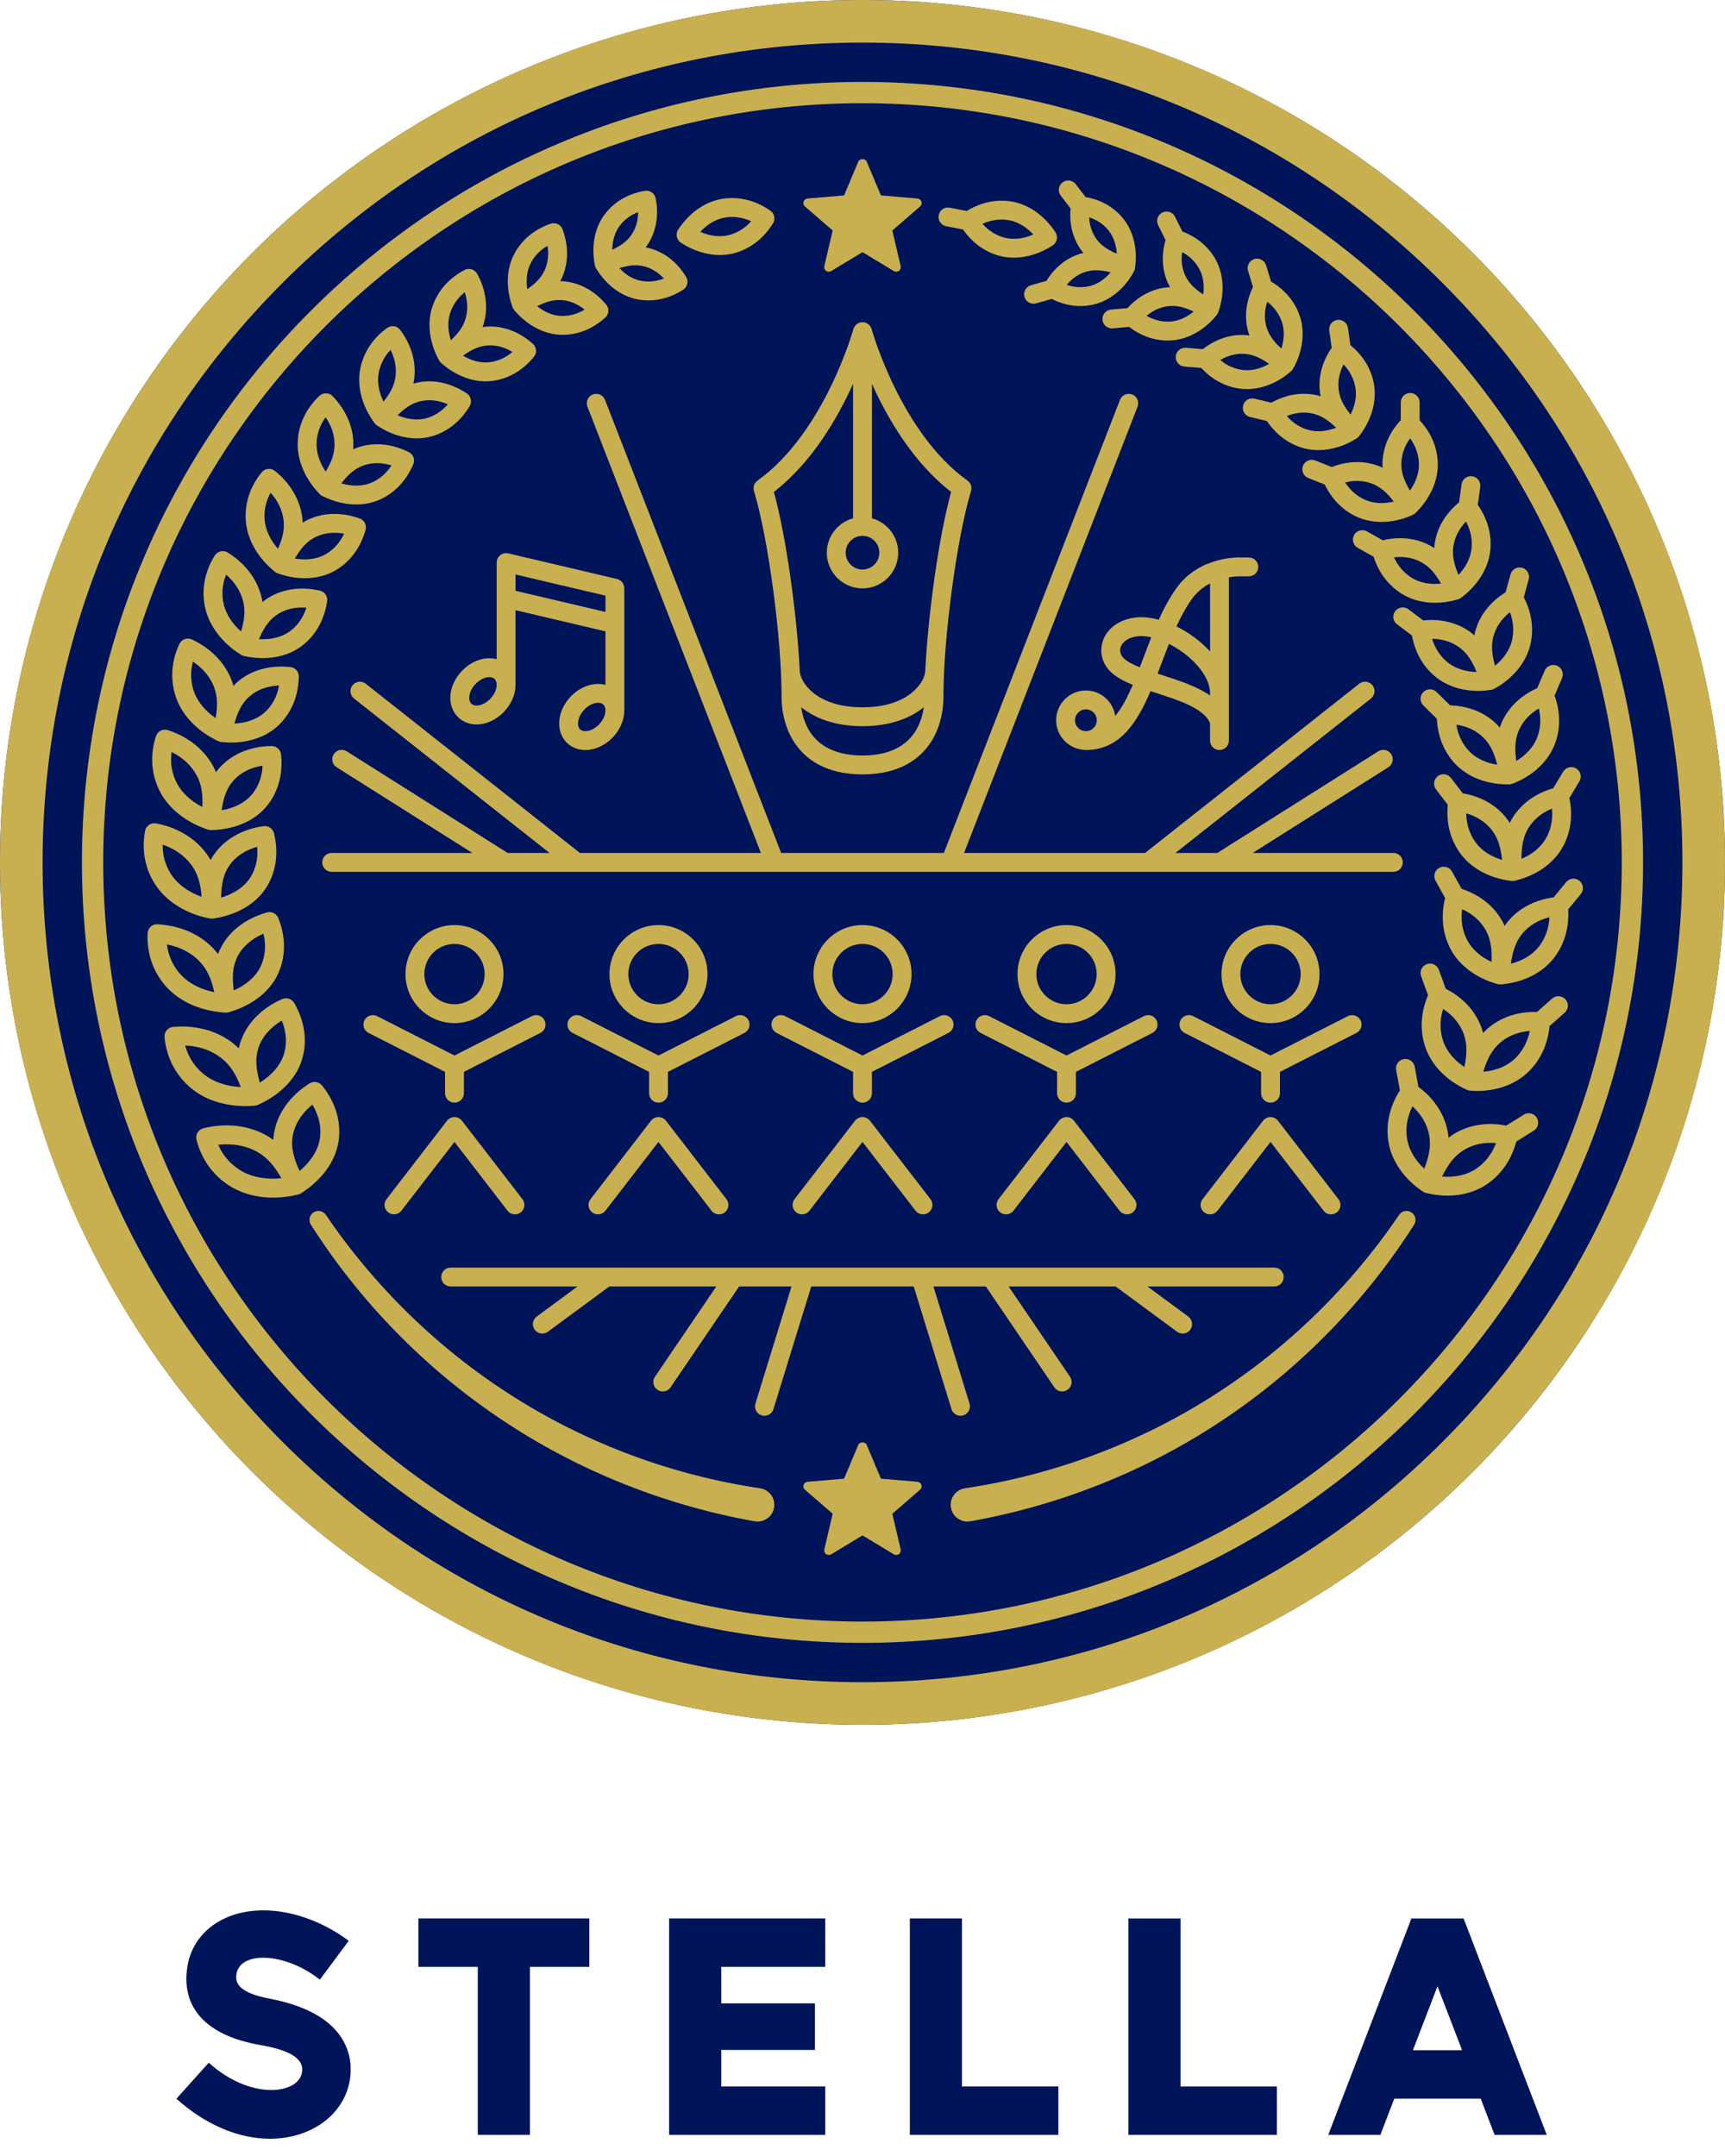 <svg enable-background="new 0 0 200 250" height="250" viewBox="0 0 200 250" width="200" xmlns="http://www.w3.org/2000/svg"><circle cx="100" cy="100" fill="#00145a" r="100"/><g fill="#c8af50"><path d="m100 4.939c25.392 0 49.263 9.888 67.219 27.843 17.954 17.955 27.843 41.827 27.843 67.218s-9.888 49.264-27.843 67.218c-17.955 17.955-41.827 27.843-67.219 27.843s-49.263-9.888-67.218-27.843c-17.955-17.954-27.843-41.826-27.843-67.218s9.888-49.263 27.843-67.218c17.954-17.955 41.826-27.843 67.218-27.843m0-4.939c-55.228 0-100 44.772-100 100 0 55.229 44.771 100 100 100s100-44.771 100-100c0-55.228-44.772-100-100-100z"/><path d="m100 11.97c48.54 0 88.03 39.49 88.03 88.03s-39.49 88.03-88.03 88.03-88.03-39.49-88.03-88.03c-.001-48.54 39.49-88.03 88.03-88.03m0-2.469c-49.902 0-90.5 40.597-90.5 90.499s40.598 90.5 90.5 90.5 90.5-40.598 90.5-90.5-40.599-90.499-90.5-90.499z"/><path d="m106.827 172.184c-.065-.203-.246-.346-.458-.364l-4.232-.359-1.649-3.914c-.165-.393-.81-.393-.976 0l-1.649 3.914-4.232.359c-.212.018-.393.161-.458.364-.066.202-.004.424.157.564l3.212 2.778-.966 4.135c-.048.207.032.424.205.548.172.125.402.134.584.025l3.635-2.197 3.635 2.197c.084.051.179.076.274.076.11 0 .218-.034.311-.101.172-.125.253-.341.205-.548l-.967-4.135 3.212-2.778c.161-.139.223-.362.157-.564z"/><path d="m106.827 23.384c-.065-.203-.246-.346-.458-.364l-4.232-.36-1.649-3.914c-.165-.393-.81-.393-.976 0l-1.649 3.914-4.232.36c-.212.018-.393.161-.458.364-.066.202-.004.424.157.564l3.212 2.777-.966 4.135c-.048.207.032.424.205.548.172.125.402.135.584.025l3.635-2.196 3.635 2.197c.084.051.179.076.274.076.11 0 .218-.034.311-.101.172-.125.253-.341.205-.548l-.967-4.135 3.212-2.777c.161-.141.223-.363.157-.565z"/><path d="m87.493 176.403c-10.507-1.873-20.601-5.922-29.414-11.843-8.823-5.906-16.363-13.646-22.033-22.545-.309-.485-.166-1.128.319-1.437.475-.303 1.105-.17 1.42.294 5.765 8.497 13.28 15.761 21.919 21.189 8.632 5.443 18.38 9.019 28.416 10.512 1.06.158 1.791 1.145 1.634 2.205-.158 1.06-1.145 1.791-2.205 1.634-.016-.002-.04-.006-.056-.009z"/><path d="m111.88 172.573c10.036-1.493 19.783-5.069 28.415-10.512 8.639-5.428 16.154-12.693 21.919-21.189.322-.475.97-.6 1.446-.277.467.317.594.948.294 1.421-5.671 8.899-13.211 16.639-22.033 22.545-8.813 5.92-18.907 9.969-29.414 11.843-1.055.188-2.063-.514-2.251-1.569s.514-2.063 1.57-2.251c.014-.005.039-.008.054-.011z"/><path d="m72.377 68.132c-.003-.044-.005-.089-.013-.132-.006-.033-.017-.064-.026-.095-.01-.036-.019-.072-.033-.106-.013-.034-.031-.066-.048-.098-.016-.03-.03-.06-.048-.089-.02-.031-.043-.058-.065-.086-.021-.027-.042-.054-.065-.079-.026-.026-.053-.047-.079-.07-.027-.023-.053-.047-.082-.068-.03-.021-.062-.038-.094-.055-.03-.017-.059-.035-.09-.049-.037-.016-.076-.027-.115-.04-.026-.008-.05-.02-.077-.027l-12.612-2.97c-.005-.001-.01-.001-.015-.002-.033-.007-.069-.009-.104-.013-.04-.005-.081-.012-.121-.012-.004 0-.007-.001-.011-.001-.02 0-.04.005-.06.006-.05.002-.1.006-.149.015-.022.004-.043.012-.065.018-.047.012-.094.025-.139.043-.021.009-.041.02-.062.03-.043.021-.085.042-.125.068-.019.012-.035.028-.054.041-.038.028-.075.057-.109.09-.017.017-.032.036-.048.054-.03.033-.06.067-.086.104-.018.025-.031.053-.047.08-.019.034-.04.066-.056.103-.016.035-.026.073-.038.111-.009.027-.021.052-.028.08-.001.005-.001.01-.002.015-.007.034-.009.069-.013.104-.005.04-.012.08-.012.119 0 .004-.001.009-.001.013v11.204c-1.314-.355-2.905.146-4.082 1.416-1.585 1.709-1.732 4.063-.334 5.36.576.534 1.312.793 2.089.793 1.107 0 2.299-.526 3.23-1.53 0-.001 0-.001 0-.001.842-.907 1.265-1.995 1.279-3.011.001-.015.004-.03.004-.045v-8.666l10.426 2.455v6.202c-.469-.125-.982-.145-1.505-.049-.945.17-1.86.689-2.577 1.462s-1.166 1.725-1.264 2.679c-.109 1.055.23 2.032.929 2.68.551.512 1.291.784 2.09.784.214 0 .432-.019.652-.059.945-.17 1.86-.689 2.577-1.462s1.166-1.725 1.264-2.679c.012-.122.018-.243.019-.362 0-.005.001-.01.001-.015v-14.187c.001-.024-.005-.047-.006-.071zm-17.721 13.477c-.42-.39-.338-1.417.451-2.268.521-.562 1.142-.823 1.625-.823.249 0 .46.07.604.202.156.145.243.379.249.659v.015c.006.47-.21 1.066-.701 1.594-.788.852-1.806 1.011-2.228.621zm5.116-13.103v-1.892l10.426 2.455v1.892zm9.724 15.453c-.391.421-.886.711-1.36.797-.21.039-.606.066-.868-.176-.261-.242-.263-.637-.241-.852.05-.479.302-.995.692-1.416.391-.421.886-.711 1.36-.797.073-.013.168-.025.272-.025.196 0 .425.043.596.202.196.181.246.449.249.661v.003c.001.07-.003.135-.008.188-.049.478-.301.994-.692 1.415z"/><path d="m144.794 64.647-.856.002c-.192-.017-4.857-.238-7.567 3.586-.785 1.107-1.438 2.34-2.023 3.624-.98-.262-1.931-.354-2.782-.243-1.815.238-3.196 1.246-3.695 2.699-.427 1.242-.114 2.56.839 3.527.639.648 1.564 1.138 2.628 1.568-.61 1.429-1.261 2.676-2.038 3.611-.243-1.666-1.667-2.953-3.399-2.953-1.902 0-3.45 1.548-3.45 3.45 0 1.827 1.431 3.311 3.229 3.428.071.015.145.022.22.022 3.893 0 5.912-3.114 7.494-6.823.232.076.465.151.701.227 2.586.834 5.503 1.777 6.198 3.474v2.029c0 .604.489 1.093 1.093 1.093s1.093-.489 1.093-1.093v-18.94c.763-.125 1.315-.104 1.393-.101h.921c.604 0 1.093-.489 1.093-1.093s-.487-1.094-1.092-1.094zm-18.893 17.608c.696 0 1.262.566 1.262 1.263s-.566 1.263-1.262 1.263c-.697 0-1.263-.566-1.263-1.263s.566-1.263 1.263-1.263zm4.366-5.949c-.362-.367-.482-.834-.328-1.28.223-.65.938-1.113 1.911-1.241.15-.02.306-.03.468-.03.363 0 .757.055 1.165.147-.302.761-.593 1.527-.879 2.287-.152.404-.303.801-.453 1.194-.812-.328-1.492-.68-1.884-1.077zm4.499 1.984c-.185-.059-.369-.119-.553-.179.147-.383.292-.768.437-1.151.289-.765.582-1.536.885-2.299.819.414 1.632.948 2.359 1.586 1.525 1.338 2.399 2.839 2.399 4.119v.274c-1.54-1.065-3.611-1.732-5.527-2.35zm5.528-2.755c-.291-.317-.611-.628-.956-.931-.913-.801-1.917-1.465-2.937-1.967.52-1.129 1.091-2.199 1.756-3.137.615-.869 1.375-1.455 2.138-1.851v7.886z"/><path d="m176.669 129.252-2.028 1.267c-2.238-.444-4.419-.086-6.186 1.045-.181.116-.348.24-.513.367-.018-.207-.039-.414-.076-.626-.358-2.067-1.567-3.917-3.407-5.268l-.435-2.351c-.11-.594-.686-.986-1.274-.877-.594.11-.987.68-.877 1.274l.435 2.352c-1.217 1.895-1.687 4.05-1.303 6.125.395 2.14 1.823 4.168 3.918 5.577.007.006.014.011.021.016.009.006.017.012.025.018.006.004.011.008.017.012.008.006.018.007.027.012.006.004.014.008.021.012.032.019.064.04.099.056.006.003.011.007.017.009.029.012.059.018.088.028.002.001.004.002.006.002.019.006.037.015.056.02.01.003.017.007.027.01.008.002.017.003.025.005.014.003.029.006.043.008.812.197 1.624.298 2.415.298 1.603 0 3.116-.398 4.352-1.172 1.789-1.118 3.063-2.919 3.639-5.097l2.027-1.267c.513-.32.668-.995.348-1.507s-.996-.669-1.507-.348zm-13.512 2.911c-.238-1.288-.019-2.631.606-3.878 1.043.947 1.727 2.12 1.948 3.395.213 1.226-.023 2.384-.58 3.842-1.049-.973-1.751-2.15-1.974-3.359zm7.846 3.454c-1.042.652-2.384.929-3.81.812.7-1.396 1.395-2.352 2.443-3.023 1.089-.698 2.416-.985 3.819-.856-.498 1.303-1.341 2.373-2.452 3.067z"/><path d="m179.961 115.79-1.756 1.554c-2.251-.07-4.304.636-5.835 2.022-.149.135-.283.276-.417.418-.05-.188-.1-.376-.167-.566-.684-1.949-2.157-3.548-4.162-4.563l-.8-2.203c-.206-.568-.834-.862-1.401-.655-.568.206-.861.834-.655 1.401l.8 2.203c-.872 2.037-.976 4.205-.267 6.159.732 2.017 2.452 3.756 4.718 4.785.006.003.012.006.019.009.002.001.003.002.006.003.006.003.012.006.017.009.008.004.017.009.025.012.021.009.043.013.064.021.032.012.063.025.096.034.006.002.01.004.016.006s.012.001.019.002c.034.008.067.012.101.016.021.003.041.01.063.012.025.002.05.001.074.003.003 0 .008.001.011.001h.001.001c.001 0 .002-.001.003-.001.246.018.491.03.734.03 2.199 0 4.236-.703 5.68-1.982 1.556-1.377 2.5-3.332 2.706-5.538l1.756-1.554c.452-.4.495-1.092.094-1.544s-1.092-.495-1.544-.094zm-12.603 5.024c-.436-1.201-.444-2.527-.048-3.826 1.151.746 1.995 1.765 2.412 2.955.402 1.144.364 2.295.066 3.785-1.16-.77-2.021-1.789-2.43-2.914zm8.142 2.068c-.897.794-2.142 1.275-3.527 1.398.45-1.45.967-2.479 1.866-3.293.934-.845 2.164-1.338 3.53-1.444-.273 1.332-.913 2.493-1.869 3.339z"/><path d="m183.129 102.135c-.466-.385-1.155-.318-1.539.149l-1.461 1.772c-2.19.282-4.083 1.283-5.359 2.866-.118.146-.22.296-.323.445-.074-.166-.147-.331-.236-.496-.965-1.79-2.642-3.119-4.745-3.798l-1.113-2.01c-.292-.528-.956-.717-1.487-.427-.528.293-.719.958-.427 1.487l1.113 2.01c-.533 2.115-.3 4.237.69 6.026 1.027 1.856 2.974 3.287 5.348 3.937.009.003.018.006.027.009.008.002.014.005.022.007.01.002.019.001.028.004.033.008.068.014.102.019.018.002.034.009.053.01.031.002.062.003.093.004.002 0 .005.001.008.001.002 0 .004-.001.006-.001.026 0 .052-.001.079-.003 2.473-.193 4.67-1.25 6.028-2.898 1.3-1.578 1.918-3.623 1.78-5.8l1.461-1.772c.384-.467.318-1.156-.148-1.541zm-12.972 6.965c-.602-1.088-.815-2.361-.637-3.672 1.219.546 2.183 1.4 2.766 2.481.561 1.039.703 2.152.645 3.629-1.231-.567-2.21-1.418-2.774-2.438zm8.191.756c-.741.9-1.86 1.558-3.173 1.89.213-1.462.555-2.531 1.297-3.451.771-.956 1.875-1.619 3.172-1.933-.063 1.32-.505 2.534-1.296 3.494z"/><path d="m175.281 94.974c-.088.15-.16.3-.235.451-.091-.142-.18-.284-.284-.423-1.198-1.602-3.023-2.653-5.166-3.011l-1.366-1.786c-.368-.48-1.054-.572-1.533-.205-.48.367-.571 1.054-.205 1.533l1.367 1.787c-.211 2.135.324 4.166 1.547 5.764 1.263 1.651 3.351 2.758 5.74 3.054.003.001.006.001.01.001.027.003.053.01.081.013.039.004.078.006.117.007.002 0 .004.001.007.001s.005-.001.008-.001c.017 0 .036-.001.054-.001.041-.002.079-.012.118-.019.022-.004.044-.003.066-.008.008-.002.015-.005.023-.007.009-.002.017-.005.026-.007 2.358-.554 4.326-1.893 5.403-3.683 1.038-1.725 1.344-3.803.897-5.901l1.16-1.928c.311-.517.144-1.189-.373-1.501-.518-.311-1.189-.143-1.501.373l-1.16 1.927c-2.091.596-3.788 1.844-4.801 3.57zm-4.138 2.782c-.735-.961-1.125-2.155-1.145-3.442 1.249.356 2.297 1.042 3.013 1.998.688.921.987 1.972 1.144 3.399-1.262-.373-2.323-1.054-3.012-1.955zm8.041-.447c-.585.972-1.563 1.766-2.777 2.278-.002-1.435.178-2.513.761-3.505.605-1.031 1.57-1.829 2.773-2.321.122 1.279-.133 2.51-.757 3.548z"/><path d="m174.045 83.929c-.061.148-.107.295-.157.442-.102-.117-.201-.236-.313-.349-1.386-1.397-3.302-2.169-5.443-2.229l-1.569-1.547c-.43-.424-1.123-.42-1.546.011-.424.43-.42 1.122.011 1.546l1.568 1.546c.088 2.107.888 4.013 2.298 5.403 1.424 1.404 3.546 2.198 5.852 2.198.074 0 .147-.001.222-.002h.002.001.001.001.001.025c.029-.001.056-.008.084-.011.034-.003.067-.003.101-.01.005-.001.01-.003.014-.004.045-.009.086-.024.128-.039.003-.001.005-.001.008-.002.01-.003.019-.002.028-.005s.017-.008.026-.011c.006-.002.011-.005.017-.007.001-.001.003-.001.005-.002.007-.003.014-.006.021-.009 2.212-.864 3.938-2.435 4.742-4.323.775-1.821.79-3.887.07-5.869l.862-2.028c.236-.556-.023-1.198-.579-1.435-.558-.236-1.198.023-1.435.579l-.861 2.026c-1.953.864-3.434 2.312-4.185 4.131zm-5.191.104c1.252.175 2.35.705 3.169 1.53.787.793 1.22 1.762 1.566 3.11-1.26-.195-2.375-.705-3.158-1.477-.84-.829-1.38-1.927-1.577-3.163zm9.306 1.635c-.431 1.014-1.264 1.91-2.358 2.57-.193-1.379-.162-2.441.265-3.474.444-1.075 1.263-1.976 2.351-2.616.286 1.218.203 2.436-.258 3.52z"/><path d="m171.03 73.26c-.037.141-.06.28-.088.419-.107-.093-.21-.189-.326-.278-1.534-1.179-3.511-1.685-5.598-1.46l-1.723-1.294c-.484-.363-1.168-.265-1.531.218s-.265 1.169.218 1.531l1.723 1.294c.365 2.042 1.395 3.793 2.952 4.961 1.271.955 2.935 1.462 4.713 1.462.504 0 1.016-.041 1.532-.123.018-.003.034-.01.052-.014.03-.006.058-.014.088-.023.003-.001.006-.001.008-.002.011-.003.022-.002.032-.006.006-.002.01-.006.017-.008.037-.013.07-.031.105-.048.001-.001.003-.002.006-.003.014-.007.029-.009.043-.017.007-.003.012-.008.019-.011.008-.005.017-.01.025-.015.007-.004.014-.009.021-.013 2.043-1.135 3.52-2.894 4.054-4.839.516-1.876.26-3.892-.7-5.73l.571-2.079c.16-.582-.183-1.184-.766-1.344-.582-.157-1.184.183-1.344.765l-.57 2.078c-1.789 1.102-3.04 2.708-3.533 4.579zm-4.993.812c1.226.014 2.352.377 3.247 1.065.861.661 1.406 1.537 1.915 2.786-1.24-.029-2.373-.378-3.228-1.02-.914-.687-1.579-1.67-1.934-2.831zm7.108-.255c.287-1.093.956-2.068 1.917-2.829.429 1.136.504 2.32.201 3.424-.283 1.031-.965 2.001-1.928 2.782-.361-1.301-.466-2.327-.19-3.377z"/><path d="m162.778 69.005c1.054.593 2.301.894 3.613.894.845 0 1.716-.127 2.581-.38.004-.001.008-.002.012-.003.021-.006.041-.01.061-.016.004-.001.007-.003.011-.004.01-.003.02-.009.03-.013.025-.009.049-.02.073-.03.019-.008.039-.012.058-.021.005-.003.009-.006.014-.009.037-.019.07-.043.105-.066.003-.003.008-.005.012-.008.008-.006.019-.008.027-.014.006-.005.012-.01.019-.015.008-.006.014-.011.021-.017.007-.005.014-.011.02-.016 1.844-1.371 3.056-3.279 3.326-5.248.259-1.896-.251-3.827-1.424-5.493l.286-2.089c.081-.598-.337-1.15-.936-1.232-.593-.083-1.15.336-1.232.936l-.286 2.088c-1.599 1.307-2.609 3.036-2.846 4.923-.017.131-.02.258-.029.387-.108-.071-.212-.144-.326-.21-1.648-.951-3.637-1.186-5.643-.7l-1.838-1.033c-.524-.295-1.193-.11-1.489.418-.296.526-.109 1.193.418 1.489l1.838 1.032c.623 1.941 1.856 3.512 3.524 4.45zm5.717-5.561c.136-1.087.651-2.113 1.475-2.971.554 1.04.775 2.17.624 3.27-.14 1.027-.67 2.047-1.491 2.924-.51-1.203-.739-2.177-.608-3.223zm-3.617 1.8c.913.526 1.552 1.296 2.203 2.428-1.195.126-2.327-.066-3.231-.574-.969-.544-1.736-1.402-2.231-2.471 1.18-.138 2.309.069 3.259.617z"/><path d="m157.62 60.053c.79.313 1.657.468 2.554.468 1.17 0 2.391-.267 3.562-.79.006-.002.011-.004.017-.007.014-.006.028-.01.042-.017.047-.021.089-.049.131-.076.01-.007.021-.008.031-.015.005-.003.008-.007.012-.01.036-.025.067-.054.099-.082.004-.004.01-.008.014-.012.006-.006.014-.007.02-.013s.011-.012.017-.018.011-.012.017-.018h.001c.006-.007.012-.013.018-.019 1.617-1.582 2.546-3.602 2.547-5.556.003-1.881-.748-3.695-2.108-5.163l.001-2.062c.001-.604-.489-1.093-1.093-1.094h-.001c-.604 0-1.093.489-1.093 1.093l-.001 2.06c-1.384 1.484-2.138 3.301-2.119 5.172.001.119.014.232.021.348-.105-.049-.206-.103-.316-.148-1.731-.708-3.698-.677-5.587.06l-1.915-.759c-.561-.222-1.197.052-1.42.614-.222.562.052 1.198.614 1.42l1.916.759c.862 1.806 2.27 3.173 4.019 3.865zm5.852-3.166c-.642-1.086-.987-1.995-.998-3.015-.011-1.064.347-2.117 1.022-3.052.664.93 1.02 1.988 1.018 3.066 0 1.004-.373 2.051-1.042 3.001zm-4.306-.769c.945.387 1.662 1.042 2.434 2.04-1.129.27-2.241.231-3.175-.139-1.002-.397-1.853-1.118-2.473-2.077 1.119-.282 2.231-.225 3.214.176z"/><path d="m151.341 52.019c.49.117.999.175 1.517.175 1.483 0 3.041-.472 4.448-1.37.019-.012.034-.028.052-.041.025-.018.049-.037.072-.057.001-.001.002-.001.003-.002.006-.006.014-.007.02-.012.004-.004.007-.008.011-.012.03-.028.054-.058.08-.088.011-.013.025-.022.035-.036.005-.006.009-.013.014-.019.005-.007.01-.014.015-.022.006-.008.011-.015.017-.023 1.353-1.763 1.976-3.859 1.706-5.762-.259-1.83-1.24-3.489-2.765-4.729l-.282-1.995c-.085-.597-.637-1.007-1.237-.929-.597.085-1.014.639-.929 1.237l.282 1.994c-1.137 1.636-1.616 3.508-1.339 5.324.016.104.042.201.062.302-.099-.03-.193-.064-.294-.09-1.782-.447-3.691-.146-5.427.832l-1.958-.469c-.589-.142-1.178.22-1.318.808-.141.587.221 1.178.808 1.318l1.958.469c1.09 1.633 2.65 2.766 4.449 3.197zm5.244-3.947c-.759-.952-1.213-1.778-1.362-2.754-.156-1.018.04-2.077.553-3.066.759.804 1.243 1.77 1.39 2.803.136.962-.076 2.015-.581 3.017zm-4.29-.09c.958.241 1.738.771 2.613 1.616-1.046.408-2.115.52-3.058.294-1.015-.244-1.931-.817-2.66-1.648 1.033-.418 2.105-.514 3.105-.262z"/><path d="m149.644 43.086c.004-.003.009-.007.014-.011.014-.012.029-.023.043-.035.01-.009.018-.021.028-.03.019-.018.036-.038.054-.058.014-.016.032-.028.046-.045.003-.004.006-.01.01-.014.025-.033.046-.069.068-.104.008-.013.019-.022.027-.035.004-.008.008-.016.012-.024.003-.007.007-.013.01-.02 0-.001.001-.002.001-.002.003-.008.008-.014.011-.022 1.049-1.918 1.34-4.048.79-5.859-.527-1.737-1.727-3.2-3.393-4.177l-.571-1.882c-.176-.579-.79-.903-1.364-.729-.578.176-.904.786-.729 1.364l.571 1.881c-.856 1.759-1.04 3.648-.496 5.37.028.087.063.167.093.251-.089-.012-.174-.03-.265-.038-1.799-.169-3.604.411-5.143 1.62l-1.96-.16c-.594-.055-1.13.398-1.179 1.001-.049.602.399 1.13 1.001 1.179l1.96.16c1.306 1.421 2.99 2.285 4.8 2.433.165.014.332.02.5.02 1.739-.002 3.553-.728 5.061-2.034zm-1.078-2.66c-.861-.797-1.416-1.521-1.703-2.432-.3-.95-.272-1.99.066-3.012.84.66 1.443 1.512 1.736 2.478.273.899.229 1.934-.099 2.966zm-7.092 1.319c.929-.546 1.939-.793 2.928-.703.952.089 1.777.478 2.737 1.151-.942.539-1.948.802-2.877.725-1.006-.082-1.966-.492-2.788-1.173z"/><path d="m141.039 36.569c.006-.007.012-.012.017-.019s.011-.012.017-.019c.003-.004.005-.008.008-.012.008-.01.014-.023.022-.034.007-.009.012-.02.019-.029.018-.027.039-.05.054-.078.003-.005.004-.011.007-.016.02-.037.034-.076.05-.114.001-.004.004-.009.006-.013.004-.01.011-.017.014-.027.003-.008.004-.015.007-.022.003-.008.005-.016.008-.024.003-.009.006-.018.008-.027.697-2.032.623-4.143-.209-5.805-.798-1.593-2.201-2.811-3.974-3.482l-.859-1.716c-.27-.539-.927-.757-1.468-.488-.54.27-.759.927-.488 1.468l.859 1.716c-.534 1.845-.397 3.702.414 5.278.035.069.076.13.114.196-.076.003-.15.001-.227.007-1.767.137-3.42.996-4.71 2.418l-1.911.169c-.602.053-1.046.584-.993 1.186.05.569.528.997 1.088.997.032 0 .065-.001.098-.004l1.908-.169c1.333 1.029 2.881 1.581 4.456 1.581.199 0 .398-.008.597-.026 1.859-.166 3.703-1.22 5.068-2.892zm-1.928-5.261c.405.809.535 1.8.398 2.835-.945-.618-1.591-1.22-2.013-2.039-.44-.855-.584-1.848-.435-2.876.902.496 1.614 1.209 2.05 2.08zm-3.334 5.973c-.967.081-1.949-.148-2.846-.655.797-.666 1.718-1.065 2.675-1.139.918-.07 1.77.164 2.793.643-.808.66-1.72 1.07-2.622 1.151z"/><path d="m131.452 31.51c.003-.004.006-.009.008-.013.001-.002.003-.005.005-.008.003-.006.007-.012.01-.018.017-.031.026-.064.039-.096.011-.025.025-.049.034-.075.001-.005.002-.01.003-.015.013-.043.021-.086.029-.129.001-.004.002-.009.003-.013.001-.009.007-.016.008-.024s.001-.016.003-.024c.001-.008.002-.017.003-.025.001-.009.002-.019.003-.028.298-2.089-.161-4.113-1.271-5.565-1.062-1.389-2.638-2.307-4.469-2.63l-1.137-1.488c-.367-.48-1.053-.572-1.533-.205s-.571 1.053-.205 1.533l1.137 1.488c-.175 1.876.3 3.641 1.372 5.013.039.05.082.092.122.141-.061.015-.121.023-.183.04-1.679.457-3.116 1.587-4.1 3.194l-1.8.511c-.581.165-.918.77-.754 1.35.136.482.575.796 1.051.796.099 0 .199-.014.299-.042l1.812-.514c1.066.536 2.191.826 3.309.826.619 0 1.235-.084 1.835-.254 1.768-.501 3.356-1.859 4.367-3.726zm-2.861-4.705c.53.693.833 1.606.896 2.609-1.001-.416-1.722-.873-2.27-1.573-.571-.731-.889-1.645-.94-2.644.943.313 1.744.862 2.314 1.608zm-2.102 6.327c-.907.256-1.876.216-2.816-.097.639-.77 1.44-1.312 2.334-1.555.858-.233 1.709-.167 2.761.098-.65.766-1.439 1.316-2.279 1.554z"/><path d="m122.414 28.052c.016-.03.034-.058.048-.089.016-.037.025-.075.036-.113.009-.029.021-.057.027-.087.008-.038.009-.077.013-.115.003-.031.01-.062.01-.093 0-.037-.006-.073-.009-.11-.003-.034-.002-.068-.008-.101-.006-.032-.018-.062-.027-.093-.01-.038-.018-.076-.032-.114-.01-.023-.024-.045-.035-.068-.02-.042-.039-.085-.065-.126-.001-.002-.002-.003-.003-.005-1.225-1.882-3.019-3.173-4.922-3.54-1.809-.35-3.692.035-5.358 1.069l-1.971-.381c-.596-.119-1.167.273-1.281.866-.115.593.273 1.167.866 1.281l1.95.377c1.11 1.607 2.677 2.71 4.469 3.114.461.104.938.156 1.424.156 1.503 0 3.083-.491 4.502-1.422.001-.001.002-.001.003-.001.001-.001.001-.001.003-.002.001 0 .001-.001.002-.001.019-.013.035-.03.053-.043.041-.03.082-.06.117-.095.021-.021.037-.046.057-.068.028-.032.056-.063.08-.097.02-.033.034-.067.051-.099zm-5.812-.463c-1.025-.232-1.955-.799-2.696-1.632 1.014-.465 2.095-.611 3.125-.413.999.193 1.971.778 2.776 1.649-1.087.475-2.211.621-3.205.396z"/><path d="m157.743 118.304c-.274-.54-.936-.753-1.47-.478l-8.967 4.567-8.967-4.567c-.534-.275-1.196-.061-1.47.478-.274.538-.06 1.196.478 1.47l8.866 4.515v2.477c0 .604.489 1.093 1.093 1.093s1.093-.489 1.093-1.093v-2.477l8.866-4.515c.538-.274.752-.932.478-1.47z"/><path d="m148.172 129.957c-.006-.008-.014-.013-.02-.021-.023-.028-.049-.053-.075-.079-.027-.028-.054-.055-.083-.08-.008-.006-.012-.013-.02-.019-.019-.015-.04-.024-.06-.037-.033-.022-.066-.045-.101-.063-.032-.016-.063-.029-.096-.042s-.065-.027-.099-.037c-.035-.01-.07-.017-.106-.024-.033-.006-.066-.013-.1-.016-.035-.003-.07-.003-.105-.003-.036 0-.07 0-.106.003-.034.003-.067.01-.1.016-.036.007-.071.014-.106.024-.034.01-.066.023-.099.037-.033.013-.065.026-.096.043-.034.018-.067.04-.099.061-.02.013-.042.023-.062.039-.008.006-.013.013-.021.019-.029.023-.054.051-.081.077-.027.027-.054.052-.076.081-.006.008-.014.013-.02.021l-7.015 9.095c-.369.478-.28 1.164.198 1.534.198.153.433.227.667.227.327 0 .651-.146.867-.426l6.149-7.972 6.149 7.972c.216.28.54.426.867.426.234 0 .469-.074.667-.227.478-.369.567-1.056.198-1.534z"/><path d="m147.306 118.635c3.134 0 5.683-2.549 5.683-5.684s-2.549-5.684-5.683-5.684-5.684 2.549-5.684 5.684 2.55 5.684 5.684 5.684zm0-9.18c1.928 0 3.496 1.569 3.496 3.497s-1.568 3.497-3.496 3.497-3.497-1.569-3.497-3.497c0-1.929 1.569-3.497 3.497-3.497z"/><path d="m132.62 117.826-8.967 4.567-8.968-4.567c-.535-.275-1.196-.061-1.47.478-.274.538-.06 1.197.478 1.47l8.866 4.515v2.477c0 .604.489 1.093 1.093 1.093s1.093-.489 1.093-1.093v-2.477l8.866-4.515c.538-.274.752-.932.478-1.47-.272-.54-.933-.753-1.469-.478z"/><path d="m124.519 129.957c-.006-.008-.014-.013-.02-.021-.023-.028-.049-.053-.075-.079-.027-.028-.054-.055-.084-.08-.007-.006-.012-.013-.019-.019-.019-.014-.04-.024-.059-.037-.034-.022-.067-.045-.103-.064-.03-.016-.061-.028-.092-.041-.034-.014-.068-.028-.102-.038s-.069-.017-.103-.023c-.034-.007-.068-.013-.103-.017-.035-.003-.07-.003-.105-.003s-.07 0-.105.003c-.034.003-.068.01-.102.017-.035.007-.07.013-.104.023s-.068.024-.101.038c-.032.013-.063.025-.094.041-.035.018-.068.04-.101.062-.02.013-.042.023-.061.038-.008.006-.013.013-.021.019-.028.023-.054.051-.081.077-.027.027-.054.052-.076.081-.006.008-.014.013-.02.021l-7.016 9.095c-.369.478-.28 1.164.198 1.534.198.153.433.227.667.227.327 0 .651-.146.867-.426l6.149-7.972 6.149 7.972c.216.28.54.426.867.426.234 0 .469-.074.667-.227.478-.369.567-1.056.198-1.534z"/><path d="m123.653 118.635c3.134 0 5.684-2.549 5.684-5.684s-2.549-5.684-5.684-5.684c-3.134 0-5.683 2.549-5.683 5.684s2.549 5.684 5.683 5.684zm0-9.18c1.928 0 3.497 1.569 3.497 3.497s-1.569 3.497-3.497 3.497-3.496-1.569-3.496-3.497c-.001-1.929 1.568-3.497 3.496-3.497z"/><path d="m108.967 117.826-8.967 4.567-8.967-4.567c-.536-.275-1.197-.061-1.47.478-.274.538-.06 1.196.478 1.47l8.866 4.516v2.476c0 .604.489 1.093 1.093 1.093s1.093-.489 1.093-1.093v-2.477l8.865-4.515c.538-.274.752-.932.478-1.47-.273-.54-.934-.753-1.469-.478z"/><path d="m100.867 129.957c-.006-.008-.014-.013-.02-.021-.023-.028-.049-.053-.075-.079-.028-.028-.054-.055-.084-.08-.007-.006-.012-.013-.02-.019-.019-.014-.04-.024-.06-.037-.033-.023-.066-.045-.102-.063-.031-.016-.062-.029-.094-.042-.034-.013-.066-.027-.101-.037-.034-.01-.069-.017-.104-.024-.034-.007-.067-.013-.102-.017-.035-.003-.07-.003-.105-.003s-.07 0-.105.003c-.034.003-.068.01-.101.016-.035.007-.07.014-.105.024-.034.01-.067.023-.1.037-.032.013-.064.026-.095.042-.034.018-.067.04-.1.062-.02.013-.042.023-.062.038-.008.006-.013.013-.02.019-.029.023-.055.051-.082.077-.027.027-.053.052-.077.081-.006.008-.014.013-.02.021l-7.016 9.095c-.369.478-.28 1.164.198 1.534.198.153.433.227.667.227.327 0 .651-.146.867-.426l6.149-7.972 6.149 7.972c.216.28.54.426.867.426.234 0 .469-.074.667-.227.478-.369.567-1.056.198-1.534z"/><path d="m100 118.635c3.134 0 5.684-2.549 5.684-5.684s-2.549-5.684-5.684-5.684-5.684 2.549-5.684 5.684 2.55 5.684 5.684 5.684zm0-9.18c1.928 0 3.497 1.569 3.497 3.497s-1.569 3.497-3.497 3.497-3.497-1.569-3.497-3.497c0-1.929 1.569-3.497 3.497-3.497z"/><path d="m85.314 117.826-8.967 4.567-8.967-4.567c-.535-.275-1.196-.061-1.47.478-.274.538-.06 1.196.478 1.47l8.866 4.515v2.477c0 .604.489 1.093 1.093 1.093s1.093-.489 1.093-1.093v-2.477l8.866-4.515c.538-.274.752-.932.478-1.47-.273-.54-.934-.753-1.47-.478z"/><path d="m77.213 129.957c-.006-.008-.014-.013-.02-.021-.023-.028-.049-.053-.075-.079-.028-.028-.054-.055-.084-.08-.007-.006-.012-.013-.02-.019-.019-.014-.04-.024-.059-.037-.034-.022-.067-.045-.103-.064-.03-.016-.061-.028-.093-.041-.034-.014-.067-.028-.102-.038-.034-.01-.069-.017-.104-.023-.034-.007-.068-.013-.102-.017-.035-.003-.07-.003-.105-.003s-.07 0-.105.003c-.034.003-.068.01-.102.017-.035.007-.069.013-.104.023s-.068.024-.102.038c-.032.013-.063.025-.094.041-.035.018-.067.04-.1.062-.02.013-.042.023-.061.038-.008.006-.013.013-.02.019-.029.023-.055.051-.082.077-.027.027-.053.052-.077.081-.006.008-.014.013-.02.021l-7.016 9.095c-.369.478-.28 1.164.198 1.534.198.153.433.227.667.227.327 0 .651-.146.867-.426l6.149-7.972 6.149 7.972c.216.28.539.426.867.426.234 0 .469-.074.667-.227.478-.369.567-1.056.198-1.534z"/><path d="m76.347 118.635c3.134 0 5.683-2.549 5.683-5.684s-2.549-5.684-5.683-5.684-5.684 2.549-5.684 5.684 2.55 5.684 5.684 5.684zm0-9.18c1.928 0 3.496 1.569 3.496 3.497s-1.568 3.497-3.496 3.497-3.497-1.569-3.497-3.497c0-1.929 1.569-3.497 3.497-3.497z"/><path d="m61.661 117.826-8.968 4.567-8.967-4.567c-.536-.275-1.197-.061-1.47.478-.274.538-.06 1.196.478 1.47l8.866 4.516v2.476c0 .604.489 1.093 1.093 1.093s1.093-.489 1.093-1.093v-2.477l8.866-4.515c.538-.274.752-.932.478-1.47-.272-.54-.934-.753-1.469-.478z"/><path d="m53.561 129.957c-.006-.008-.014-.013-.02-.021-.023-.028-.049-.053-.075-.079-.028-.028-.054-.055-.084-.08-.007-.006-.012-.013-.02-.019-.019-.014-.04-.024-.06-.037-.033-.023-.066-.045-.102-.063-.031-.016-.062-.029-.094-.042-.034-.013-.066-.027-.101-.037-.034-.01-.069-.017-.104-.024-.034-.007-.067-.013-.102-.017-.035-.003-.07-.003-.105-.003s-.07 0-.105.003c-.034.003-.068.01-.101.016-.035.007-.07.014-.105.024-.034.01-.067.023-.1.037-.032.013-.064.026-.095.042-.034.018-.067.04-.1.062-.02.013-.042.023-.062.038-.008.006-.013.013-.02.019-.029.023-.055.051-.082.077-.027.027-.053.052-.077.081-.006.008-.014.013-.02.021l-7.016 9.095c-.369.478-.28 1.164.198 1.534.198.153.433.227.667.227.327 0 .651-.146.867-.426l6.149-7.972 6.149 7.972c.216.28.54.426.867.426.234 0 .469-.074.667-.227.478-.369.567-1.056.198-1.534z"/><path d="m52.694 118.635c3.134 0 5.684-2.549 5.684-5.684s-2.549-5.684-5.684-5.684c-3.134 0-5.684 2.549-5.684 5.684s2.55 5.684 5.684 5.684zm0-9.18c1.928 0 3.497 1.569 3.497 3.497s-1.569 3.497-3.497 3.497-3.497-1.569-3.497-3.497c0-1.929 1.569-3.497 3.497-3.497z"/><path d="m89.659 25.825c.018-.034.035-.067.049-.102.014-.034.023-.069.033-.103.01-.033.019-.066.025-.101.007-.037.01-.074.013-.112.003-.032.005-.064.005-.097 0-.038-.004-.076-.009-.114-.004-.032-.007-.063-.014-.094-.008-.037-.018-.073-.03-.109-.01-.031-.02-.062-.032-.092-.014-.034-.032-.067-.05-.1-.016-.029-.031-.058-.05-.086-.021-.031-.044-.06-.069-.089-.022-.026-.043-.052-.068-.077-.027-.027-.055-.05-.085-.074-.019-.016-.035-.034-.056-.049-.018-.012-.036-.022-.053-.034-.003-.002-.005-.004-.008-.006-.002-.001-.004-.002-.006-.003-1.746-1.204-3.77-1.663-5.701-1.293-1.903.367-3.698 1.655-4.924 3.535 0 .001-.001.001-.002.002 0 0 0 .001-.001.001-.001.001-.001.002-.002.003-.019.029-.031.061-.047.091-.018.034-.039.068-.053.104-.01.024-.014.049-.021.074-.014.044-.03.088-.038.133-.003.02-.003.041-.005.061-.006.05-.013.1-.012.149 0 .022.006.043.007.065.004.048.007.096.017.144.005.025.016.049.022.073.012.043.022.086.04.127.013.032.033.061.049.091.017.032.031.064.051.094.023.034.052.064.079.096.019.023.036.048.058.07.03.029.065.054.098.08.024.019.046.041.072.059.001.001.002.001.003.002.001 0 .001.001.001.001s.001 0 .001.001c1.421.933 3.003 1.426 4.51 1.426.483 0 .958-.051 1.417-.154 1.922-.432 3.589-1.661 4.708-3.461.002-.002.004-.004.006-.007.003-.004.004-.008.007-.012.01-.017.023-.032.033-.049.013-.02.02-.042.032-.064zm-5.265 1.46c-.991.225-2.116.078-3.204-.399.806-.87 1.778-1.454 2.777-1.646 1.03-.199 2.112-.051 3.125.415-.741.833-1.671 1.399-2.698 1.63z"/><path d="m37.294 125.825c-.024-.027-.05-.052-.076-.077-.028-.025-.055-.05-.084-.072-.027-.02-.054-.038-.082-.055-.033-.021-.067-.04-.102-.057-.027-.013-.054-.023-.082-.034-.039-.015-.077-.028-.117-.039-.027-.007-.054-.012-.082-.017-.042-.008-.083-.013-.125-.016-.027-.002-.054-.001-.082-.001-.043.001-.085.003-.129.008-.027.003-.054.009-.081.015-.042.009-.084.019-.126.033-.028.009-.054.021-.081.033-.039.017-.076.034-.113.056-.012.007-.025.011-.038.019-2.27 1.43-3.731 3.471-4.116 5.748-.046.272-.076.539-.091.803-.251-.182-.514-.355-.798-.515-2.094-1.18-4.689-1.474-7.31-.83-.001 0-.001.001-.002.001s-.003 0-.004.001c-.039.01-.073.026-.109.04-.032.012-.066.02-.096.035-.029.014-.054.033-.081.049-.035.021-.071.039-.103.063-.022.017-.041.038-.062.056-.032.029-.065.055-.094.087-.018.02-.031.043-.047.064-.027.034-.055.068-.078.105-.013.022-.022.048-.034.071-.02.039-.041.077-.056.118-.009.025-.013.053-.021.079-.012.041-.025.082-.032.125-.005.031-.003.063-.006.095-.003.039-.008.079-.007.119.002.042.011.085.018.127.005.03.006.059.013.089 0 .001.001.001.001.002s0 .003.001.004c.615 2.438 2.139 4.432 4.29 5.614 1.319.726 2.913 1.098 4.598 1.098.943 0 1.916-.117 2.884-.355.006-.001.011-.002.017-.003.002 0 .003-.001.005-.001.007-.002.014-.006.021-.008.019-.005.038-.014.057-.02.049-.016.099-.032.144-.054.003-.001.007-.002.01-.003.02-.01.037-.024.056-.036.011-.006.023-.008.034-.015.022-.014.041-.029.062-.043.004-.003.009-.006.013-.009 2.298-1.473 3.844-3.569 4.244-5.77.417-2.301-.254-4.678-1.888-6.693-.01-.013-.023-.022-.033-.034zm-9.17 10.029c-1.27-.698-2.243-1.782-2.829-3.109 1.649-.186 3.223.086 4.521.818 1.2.676 2.003 1.645 2.816 3.063-1.675.172-3.266-.09-4.508-.772zm8.938-3.693c-.236 1.302-1.072 2.578-2.331 3.626-.699-1.55-1.015-2.763-.797-4.052.231-1.366 1.035-2.632 2.283-3.649.788 1.298 1.092 2.714.845 4.075z"/><path d="m29.451 128.215h.002c.002 0 .005-.001.007-.001.031-.003.06-.001.091-.004.02-.002.038-.008.058-.011.037-.006.074-.012.111-.021.021-.006.043-.009.063-.016.002-.001.004 0 .007-.001.018-.006.033-.016.05-.022.017-.007.035-.009.052-.017.023-.01.043-.022.066-.032.004-.002.009-.004.014-.007 2.444-1.093 4.253-2.906 4.967-4.989.747-2.178.452-4.592-.83-6.795-.008-.014-.019-.024-.028-.038-.021-.033-.044-.064-.068-.094-.022-.027-.044-.054-.068-.078-.025-.026-.052-.05-.079-.073-.028-.023-.055-.045-.085-.066-.028-.02-.058-.037-.088-.053-.031-.017-.062-.034-.095-.048-.032-.014-.065-.025-.098-.036s-.065-.021-.099-.028c-.035-.008-.071-.013-.107-.018-.033-.004-.066-.007-.1-.008-.037-.001-.073.001-.11.003-.034.003-.069.006-.103.012-.035.006-.07.015-.105.024-.036.01-.071.021-.106.034-.015.006-.031.009-.046.015-2.41 1.056-4.13 2.827-4.841 4.986-.081.244-.144.486-.196.727-.207-.203-.426-.399-.664-.587-1.853-1.461-4.323-2.134-6.959-1.895-.076.007-.15.022-.22.043-.014.004-.026.011-.039.016-.055.019-.109.039-.159.066-.013.007-.023.017-.035.024-.049.029-.097.059-.14.094-.012.01-.021.022-.032.032-.041.037-.081.074-.116.116-.007.009-.012.019-.019.028-.036.047-.071.094-.099.146-.003.005-.004.011-.007.016-.03.057-.056.116-.076.178-.001.005-.002.01-.003.015-.019.063-.034.129-.041.196v.002c-.007.071-.009.143-.002.216 0 .001.001.003.001.004.232 2.464 1.41 4.63 3.318 6.103 1.581 1.22 3.743 1.884 6.056 1.884.328.003.664-.015 1-.042zm.509-6.696c.422-1.281 1.374-2.382 2.712-3.181.556 1.366.635 2.773.198 4.048-.417 1.216-1.398 2.322-2.751 3.15-.437-1.592-.557-2.807-.159-4.017zm-8.491-.286c1.604.065 3.067.567 4.2 1.46 1.05.828 1.678 1.879 2.25 3.362-1.626-.086-3.105-.574-4.191-1.411-1.114-.86-1.889-2.047-2.259-3.411z"/><path d="m26.152 117.417c.017.001.034.001.051.001.002 0 .003.001.005.001.004 0 .009-.002.013-.002.056-.001.113-.004.169-.014.005-.001.009-.003.014-.004.023-.004.045-.011.068-.017.01-.002.02-.001.03-.004 2.565-.715 4.607-2.243 5.606-4.195 1.031-2.017 1.088-4.408.16-6.734-.007-.017-.017-.031-.024-.047-.016-.034-.032-.066-.051-.097-.018-.031-.037-.061-.058-.09s-.044-.056-.068-.083c-.023-.027-.047-.052-.073-.075-.027-.025-.054-.047-.083-.069-.027-.02-.053-.04-.082-.057-.032-.02-.065-.038-.099-.054-.028-.014-.056-.027-.085-.038-.037-.014-.075-.026-.114-.037-.029-.008-.057-.015-.086-.02-.039-.007-.079-.011-.12-.014-.032-.002-.063-.003-.095-.003-.037.001-.075.004-.112.009-.037.004-.073.011-.11.019-.017.004-.033.004-.049.009-2.487.692-4.405 2.177-5.401 4.182-.106.213-.194.427-.276.641-.164-.213-.34-.421-.533-.625-1.59-1.685-3.892-2.687-6.481-2.823h-.001c-.623-.046-1.107.425-1.146 1.019 0 .006-.002.011-.002.016v.001c-.125 2.434.71 4.712 2.35 6.412 1.576 1.634 4.012 2.651 6.683 2.792zm1.365-6.46c.584-1.174 1.645-2.103 3.032-2.693.333 1.392.209 2.756-.388 3.923-.569 1.112-1.658 2.042-3.063 2.657-.191-1.589-.132-2.776.419-3.887zm-2.669 4.093c-1.54-.312-2.883-.988-3.804-1.943-.946-.981-1.525-2.23-1.693-3.594 1.523.291 2.85.973 3.809 1.989.889.943 1.347 2.042 1.688 3.548z"/><path d="m18.237 102.908c1.307 1.798 3.528 3.107 6.095 3.596.003.001.006.001.009.002s.007.002.01.002c.059.011.119.015.177.016.008 0 .015.002.023.002h.001.032c.012 0 .023-.004.036-.005.028-.001.055-.002.083-.006.033-.005.065-.013.098-.018.001 0 .002 0 .003-.001 2.539-.378 4.687-1.588 5.902-3.336 1.273-1.83 1.65-4.153 1.062-6.542-.004-.019-.013-.034-.019-.052-.01-.034-.022-.068-.036-.101-.015-.038-.032-.073-.051-.109-.014-.025-.028-.049-.043-.072-.025-.039-.053-.076-.083-.111-.014-.016-.028-.031-.042-.046-.036-.038-.074-.072-.114-.104-.013-.01-.026-.02-.039-.029-.044-.032-.09-.06-.139-.085-.014-.007-.028-.014-.042-.02-.048-.022-.098-.041-.149-.056-.018-.006-.037-.01-.055-.014-.048-.011-.096-.02-.145-.024-.025-.003-.05-.004-.076-.004-.043-.001-.086 0-.131.005-.016.001-.032 0-.048.002-2.506.349-4.567 1.546-5.804 3.37-.124.183-.23.368-.333.554-.124-.215-.258-.428-.408-.639-1.317-1.853-3.418-3.133-5.913-3.605-.021-.004-.042-.002-.063-.005-.274-.036-.541.03-.757.177-.055.038-.107.081-.154.128-.002.002-.003.003-.005.004-.149.15-.257.343-.299.567-.001.003 0 .006-.001.009-.445 2.353.058 4.679 1.418 6.55zm8.327-2.511c.714-1.054 1.851-1.813 3.253-2.207.127 1.383-.177 2.678-.904 3.724-.692.996-1.853 1.751-3.274 2.167.031-1.552.249-2.687.925-3.684zm-4.334-.045c.728 1.023 1.023 2.141 1.152 3.635-1.428-.503-2.621-1.328-3.374-2.365-.777-1.068-1.168-2.345-1.152-3.681 1.415.481 2.592 1.311 3.374 2.411z"/><path d="m18.62 91.927c1.029 1.898 2.994 3.437 5.396 4.238 0 0 .001 0 .001.001.028.01.055.022.083.031.001 0 .002 0 .004.001.019.006.04.008.059.013.036.01.073.017.11.023.018.003.035.009.053.011.035.004.07.005.105.005.002 0 .004.001.007.001.001 0 .003-.001.004-.001h.009c2.556-.032 4.838-.954 6.262-2.53 1.47-1.627 2.135-3.845 1.871-6.244-.002-.02-.009-.037-.012-.056-.006-.037-.014-.074-.024-.11-.009-.033-.019-.064-.031-.095-.014-.038-.03-.073-.048-.109-.013-.025-.026-.05-.041-.074-.024-.039-.05-.076-.078-.112-.013-.016-.025-.031-.039-.047-.036-.041-.075-.078-.117-.113-.009-.007-.017-.014-.026-.021-.049-.038-.1-.072-.155-.101-.005-.003-.01-.006-.015-.008-.056-.029-.115-.053-.177-.072-.008-.002-.015-.005-.023-.007-.055-.016-.112-.027-.17-.034-.02-.003-.04-.004-.061-.006-.024-.001-.046-.007-.07-.007h-.014c-2.48.032-4.636.944-6.071 2.57-.135.152-.253.31-.37.467-.089-.21-.184-.421-.295-.631-1.042-1.971-2.92-3.48-5.286-4.249-.036-.012-.073-.016-.109-.023-.47-.102-.946.112-1.178.522-.031.053-.054.111-.076.171-.004.01-.009.018-.013.029-.001.002-.001.003-.002.004-.001.004-.001.008-.003.012-.731 2.234-.541 4.56.54 6.551zm8.433-1.407c.818-.926 1.999-1.52 3.388-1.735-.059 1.343-.519 2.551-1.349 3.469-.789.873-1.991 1.461-3.399 1.695.228-1.486.585-2.551 1.36-3.429zm-4.238-.588c.568 1.074.713 2.188.649 3.641-1.299-.662-2.332-1.601-2.922-2.689-.609-1.123-.825-2.4-.645-3.686 1.29.64 2.309 1.582 2.918 2.734z"/><path d="m20.506 81.134c.767 1.975 2.489 3.709 4.73 4.774.004.002.008.004.012.007.021.01.041.022.062.032.001 0 .001 0 .002.001.02.009.042.014.062.022.035.014.071.027.108.037.014.004.027.011.042.014.002 0 .003 0 .005.001.023.005.045.006.068.009.019.003.037.01.056.012.037.004.072.002.108.006.003 0 .006.001.009.001h.001.001.002c.337.033.673.055 1.003.055 2.058 0 3.939-.629 5.279-1.788 1.607-1.392 2.52-3.435 2.586-5.761v-.001c0-.001 0-.002 0-.003.001-.032.006-.063.006-.096 0-.02-.004-.039-.005-.059-.001-.039-.004-.078-.01-.116-.005-.034-.012-.066-.019-.099-.009-.037-.019-.073-.032-.108-.011-.032-.024-.063-.039-.094-.015-.033-.031-.065-.05-.096-.018-.03-.037-.058-.057-.086-.021-.029-.042-.056-.065-.082s-.048-.051-.073-.075-.051-.046-.079-.068-.058-.042-.088-.061c-.029-.018-.058-.035-.089-.05-.033-.017-.068-.031-.103-.044-.032-.012-.063-.023-.096-.032-.037-.01-.075-.018-.113-.024-.02-.003-.038-.01-.058-.012-2.414-.263-4.625.373-6.221 1.789-.14.124-.264.254-.389.384-.057-.201-.117-.401-.194-.604-.769-2.044-2.405-3.734-4.605-4.764-.002-.001-.004-.002-.006-.003-.001 0-.002-.001-.003-.001-.001-.001-.003-.002-.004-.002-.041-.019-.083-.03-.124-.043-.027-.009-.053-.021-.08-.028-.066-.017-.134-.025-.201-.029-.003 0-.007-.001-.01-.001-.204-.009-.404.042-.58.14-.008.004-.017.007-.025.012-.043.025-.083.057-.122.089-.016.013-.034.023-.05.037-.03.027-.055.059-.082.089-.021.024-.044.044-.064.07-.02.027-.035.059-.053.089-.02.032-.042.062-.059.097-.001.002-.001.004-.002.006 0 .001-.001.001-.001.002-.001.001-.001.003-.001.004-.99 2.089-1.094 4.381-.29 6.451zm8.397-.361c.896-.794 2.096-1.234 3.451-1.285-.228 1.282-.82 2.387-1.728 3.173-.862.746-2.078 1.175-3.453 1.242.401-1.394.877-2.375 1.73-3.13zm-4.08-1.086c.413 1.099.418 2.188.181 3.578-1.158-.79-2.027-1.812-2.459-2.923-.448-1.152-.502-2.405-.175-3.623 1.153.767 2.01 1.791 2.453 2.968z"/><path d="m23.834 70.672c.505 2.013 1.97 3.901 4.02 5.197l.021.015c.013.008.025.018.039.027.022.014.047.025.071.038.033.018.065.034.101.049.013.006.024.014.038.019.012.004.023.002.035.006.002.001.005.002.007.002.02.007.04.015.061.021.01.002.019.008.03.01.746.172 1.488.256 2.208.256 1.585 0 3.061-.409 4.232-1.2 1.733-1.169 2.871-3.053 3.218-5.31 0-.002.001-.003.002-.005.001-.004.001-.007.001-.011.004-.027.011-.052.015-.079.003-.021.001-.041.003-.062.003-.039.006-.078.005-.117-.001-.034-.004-.068-.008-.102-.004-.037-.009-.073-.018-.109-.007-.034-.017-.067-.028-.1-.011-.034-.023-.067-.037-.099s-.03-.063-.047-.094c-.017-.03-.034-.06-.054-.089s-.041-.056-.064-.083-.046-.053-.071-.078c-.025-.024-.051-.047-.079-.069s-.055-.043-.085-.063-.061-.037-.092-.054-.063-.032-.097-.046-.068-.025-.104-.035c-.022-.006-.041-.016-.063-.021-.03-.007-.059-.01-.089-.016h-.001s0 0-.001 0c-2.286-.501-4.478-.137-6.182 1.04-.139.096-.264.201-.392.303-.03-.186-.06-.371-.105-.56-.499-2.08-1.886-3.917-3.902-5.175-.001-.001-.002-.002-.004-.003-.001 0-.001-.001-.002-.001-.003-.002-.005-.003-.008-.005-.031-.019-.064-.031-.096-.047-.033-.016-.064-.035-.098-.048-.036-.013-.072-.02-.109-.03-.033-.009-.065-.02-.099-.026-.04-.007-.08-.006-.121-.008-.03-.002-.06-.006-.09-.005-.043.001-.084.009-.126.016-.027.004-.055.005-.082.011-.042.01-.082.025-.122.04-.025.009-.052.015-.077.026-.038.017-.073.04-.11.061-.025.014-.051.026-.075.043-.033.023-.063.052-.094.08-.023.02-.048.038-.069.06-.029.03-.052.065-.078.099-.018.024-.039.045-.056.071-.001.002-.002.004-.003.006-.001.001-.002.002-.003.003-.002.003-.002.006-.004.009-1.213 1.919-1.591 4.135-1.062 6.242zm8.233.636c.955-.66 2.155-.946 3.455-.851-.379 1.2-1.082 2.188-2.049 2.839-.913.617-2.128.895-3.448.812.556-1.286 1.134-2.171 2.042-2.8zm-4.119 1.911c-1.008-.891-1.713-1.968-1.993-3.081-.291-1.158-.195-2.369.261-3.504 1.007.871 1.701 1.95 1.983 3.127.265 1.104.141 2.151-.251 3.458z"/><path d="m42.416 61.041c-.003-.035-.01-.069-.016-.104-.007-.035-.014-.069-.024-.103-.01-.033-.022-.066-.035-.098-.013-.033-.027-.064-.043-.095s-.034-.06-.053-.09-.039-.058-.061-.086-.046-.053-.07-.079c-.024-.025-.049-.049-.075-.072-.028-.024-.058-.045-.088-.066-.028-.02-.056-.038-.086-.055-.034-.019-.069-.035-.105-.05-.02-.009-.038-.021-.059-.028-.023-.008-.046-.013-.069-.021-.004-.001-.007-.003-.011-.004-.002-.001-.004 0-.006-.001-2.164-.754-4.342-.651-6.146.297-.134.071-.256.15-.382.227-.007-.167-.012-.334-.031-.506-.231-2.082-1.355-4.03-3.165-5.487-.002-.001-.003-.003-.005-.005-.001-.001-.002-.001-.003-.002-.003-.002-.006-.005-.009-.008-.028-.022-.058-.038-.087-.056-.031-.02-.06-.043-.092-.06-.033-.017-.068-.028-.102-.042-.032-.013-.064-.029-.097-.038-.036-.011-.073-.015-.111-.022-.032-.006-.064-.014-.097-.018-.038-.003-.075 0-.112 0-.032 0-.065-.002-.097.001-.038.004-.074.014-.111.021-.032.007-.064.01-.095.02-.036.011-.07.028-.104.042-.031.013-.062.023-.091.038-.034.018-.065.042-.097.064-.027.019-.056.034-.081.055-.031.025-.058.057-.087.086-.022.022-.046.041-.066.065-.002.003-.004.006-.006.008-.001.001-.003.002-.004.004-.002.003-.003.006-.006.009-1.416 1.726-2.056 3.835-1.799 5.944.246 2.021 1.443 4.031 3.284 5.53.003.002.006.005.009.007.016.013.03.028.047.041 0 0 0 0 .001.001l.003.003c.002.002.006.002.008.004.014.011.031.02.046.03.031.022.063.044.096.063.011.006.02.015.032.021.017.009.036.012.053.02.027.012.051.028.08.038.003.001.007.002.01.003s.005.001.008.002c1.047.373 2.107.559 3.123.559 1.171 0 2.283-.247 3.244-.739 1.831-.936 3.17-2.638 3.783-4.795 0-.001.001-.002.001-.003.001-.002.001-.004.002-.006.007-.025.017-.049.024-.074.006-.023.007-.046.012-.069.007-.037.014-.073.018-.109.003-.035.004-.071.004-.106s-.001-.07-.004-.106zm-11.713-.58c-.139-1.143.096-2.294.667-3.332.854.949 1.383 2.061 1.511 3.218.121 1.086-.122 2.078-.653 3.283-.85-.968-1.392-2.075-1.525-3.169zm6.875 3.902c-.949.485-2.14.619-3.392.399.688-1.165 1.353-1.944 2.3-2.442.993-.523 2.176-.665 3.408-.434-.514 1.1-1.311 1.963-2.316 2.477z"/><path d="m48.002 53.336c-.002-.035-.005-.07-.011-.105-.006-.034-.014-.068-.023-.102s-.018-.068-.031-.101c-.012-.032-.026-.062-.041-.093-.016-.033-.032-.065-.051-.097-.017-.028-.037-.054-.056-.081-.022-.03-.045-.06-.071-.088-.022-.024-.047-.047-.072-.07-.028-.025-.056-.05-.087-.073-.028-.021-.058-.039-.089-.056-.022-.013-.041-.03-.065-.041-.021-.011-.043-.018-.064-.029-.002-.001-.004-.002-.006-.003-.001-.001-.003-.001-.004-.001-2.015-.992-4.152-1.154-6.028-.446-.126.047-.241.105-.361.158.012-.147.027-.291.03-.443.038-2.052-.812-4.079-2.394-5.712-.001 0-.001-.001-.001-.002 0 0-.001-.001-.001-.001-.004-.004-.008-.009-.012-.014-.03-.031-.063-.054-.096-.081-.022-.018-.042-.039-.065-.054-.034-.024-.072-.042-.108-.061-.027-.014-.052-.032-.08-.044-.034-.015-.07-.024-.106-.035-.032-.01-.063-.023-.096-.03-.032-.007-.064-.008-.097-.012-.038-.005-.075-.011-.113-.012-.029-.001-.056.004-.085.006-.042.002-.083.003-.125.01-.026.004-.051.014-.076.02-.043.011-.086.02-.127.036-.027.01-.053.026-.079.039-.038.018-.076.034-.112.056-.034.022-.066.05-.099.076-.023.018-.047.033-.069.053-.002.002-.004.005-.007.007-.002.002-.005.004-.008.006-.004.004-.007.01-.012.014-1.589 1.505-2.475 3.473-2.491 5.547-.015 1.994.899 4.09 2.504 5.767.003.003.006.007.009.01.012.013.022.026.034.039l.002.002c.002.002.004.004.006.007.017.017.036.029.053.044.027.024.054.049.084.071.009.007.016.015.025.021.001.001.002.001.002.001.024.017.051.029.076.044.018.01.033.023.052.033.017.009.035.014.052.023.012.005.024.011.036.016 1.265.621 2.59.942 3.851.942.804 0 1.581-.129 2.298-.389 1.899-.69 3.415-2.181 4.284-4.2.001-.003.004-.005.005-.008.002-.005.003-.01.006-.015.008-.019.018-.036.026-.055.009-.021.012-.043.02-.065.013-.038.025-.074.034-.112.008-.034.013-.068.017-.102.005-.037.009-.072.01-.109.007-.036.005-.071.003-.106zm-10.251-4.956c.693 1.007 1.057 2.128 1.036 3.246-.019 1.051-.374 1.972-1.027 3.061-.686-1.023-1.064-2.139-1.056-3.194.009-1.109.375-2.183 1.047-3.113zm5.104 7.671c-.966.352-2.118.343-3.285-.004.802-1.024 1.537-1.685 2.507-2.05 1.014-.382 2.161-.387 3.312-.03-.635.986-1.508 1.712-2.534 2.084z"/><path d="m54.569 46.808c.009-.034.019-.068.024-.103.006-.035.008-.07.01-.105s.004-.07.003-.105-.006-.069-.01-.103c-.004-.035-.009-.07-.017-.105-.008-.033-.018-.066-.029-.098-.011-.034-.022-.068-.037-.101-.014-.032-.031-.062-.048-.092-.017-.031-.034-.062-.054-.091-.021-.03-.045-.058-.069-.086-.022-.026-.044-.052-.069-.075-.028-.028-.06-.052-.091-.076-.019-.014-.035-.032-.055-.045-.014-.01-.03-.017-.044-.027-.005-.003-.008-.007-.013-.01-.003-.002-.007-.003-.011-.005-1.831-1.213-3.887-1.636-5.807-1.189-.114.027-.219.063-.329.095.026-.124.057-.244.077-.372.305-1.98-.253-4.047-1.57-5.824-.004-.005-.006-.011-.01-.017-.002-.003-.006-.006-.008-.009s-.004-.007-.007-.01c-.014-.019-.031-.032-.045-.05-.032-.038-.063-.075-.099-.107-.021-.019-.044-.033-.066-.05-.034-.027-.068-.054-.105-.076-.028-.017-.059-.029-.088-.043-.033-.016-.066-.034-.101-.047s-.071-.02-.107-.029c-.032-.008-.063-.018-.095-.023-.038-.006-.077-.006-.115-.008-.032-.002-.063-.006-.094-.004-.037.001-.074.009-.112.014-.033.004-.065.007-.098.014-.034.008-.066.022-.099.033-.035.012-.071.022-.105.038-.027.012-.052.03-.078.044-.035.019-.07.035-.103.059-.006.004-.011.01-.018.014 0 0-.001 0-.001.001-.001 0-.001.001-.001.001-1.75 1.258-2.874 3.056-3.163 5.068-.277 1.932.337 4.08 1.68 5.906.003.005.007.01.011.016.006.009.011.018.018.026.003.005.007.01.01.015.002.003.003.006.006.008.008.011.019.018.028.029.005.006.011.012.016.018.023.028.046.055.072.081.008.008.014.017.022.025.006.005.012.006.018.011.022.019.044.037.068.054.014.011.025.024.041.034 1.456.984 3.076 1.503 4.612 1.503.47 0 .932-.048 1.379-.148 1.941-.431 3.614-1.687 4.725-3.536.001-.002.003-.003.004-.005.002-.002.002-.005.004-.008.01-.017.022-.032.032-.05.014-.023.022-.049.033-.073.016-.032.032-.064.045-.097.015-.035.024-.07.033-.105zm-10.69-3.394c.152-1.057.641-2.036 1.403-2.843.524 1.043.721 2.151.558 3.209-.154.999-.612 1.835-1.376 2.791-.514-1.054-.728-2.158-.585-3.157zm5.342 5.132c-.965.212-2.06.066-3.129-.396.897-.867 1.687-1.401 2.66-1.628 1.021-.24 2.116-.107 3.168.364-.738.853-1.669 1.431-2.699 1.66z"/><path d="m62.14 40.59c-.003-.034-.009-.067-.015-.101-.006-.035-.012-.071-.022-.106-.009-.033-.022-.064-.034-.096-.013-.034-.025-.067-.042-.1-.017-.032-.037-.063-.056-.093-.019-.029-.037-.058-.058-.086-.024-.031-.053-.059-.081-.088-.018-.018-.031-.038-.05-.055-.011-.01-.022-.017-.033-.027-.004-.003-.008-.008-.012-.012-.004-.003-.008-.005-.012-.008-1.612-1.419-3.553-2.11-5.487-1.932-.099.009-.191.028-.287.041.035-.099.076-.194.107-.297.575-1.878.318-3.956-.721-5.856-.001-.002-.001-.003-.002-.005-.001-.001-.001-.002-.002-.003-.004-.007-.007-.015-.011-.022-.018-.032-.041-.059-.061-.089-.019-.027-.036-.056-.056-.081-.023-.028-.05-.052-.076-.077s-.05-.052-.078-.075c-.026-.021-.054-.037-.082-.055-.032-.021-.062-.043-.095-.061-.028-.014-.058-.025-.087-.037-.035-.015-.07-.031-.107-.042-.031-.009-.062-.013-.093-.02-.037-.008-.074-.017-.112-.021-.034-.003-.069-.002-.103-.002-.035 0-.071-.002-.106.001-.039.003-.076.013-.115.02-.032.007-.063.01-.094.02-.041.012-.081.031-.121.048-.024.01-.049.017-.073.029-.005.003-.01.006-.014.008-.003.002-.008.003-.011.005-.005.003-.009.007-.014.01-1.868.98-3.204 2.561-3.763 4.46-.54 1.833-.241 3.994.813 5.942l.009.018c.005.009.008.018.013.026.001.003.002.005.004.008.003.006.006.011.009.017.007.013.019.022.026.035 0 0 .001.001.001.001.022.037.045.074.072.109.005.006.008.013.013.019.012.014.027.025.04.039.017.019.033.038.051.055.009.009.016.02.026.028.019.017.039.031.058.048.002.002.004.004.007.006 1.521 1.336 3.348 2.08 5.094 2.08.161 0 .321-.006.48-.019 1.948-.156 3.752-1.145 5.088-2.783.001-.002.003-.003.005-.004.002-.002.003-.004.004-.006.011-.013.023-.025.034-.039.019-.023.031-.049.048-.073.02-.029.04-.057.056-.087.018-.033.032-.067.047-.101.013-.032.028-.064.038-.096.011-.035.018-.07.025-.105.007-.034.015-.068.019-.102.004-.035.004-.069.004-.104-.003-.037-.002-.072-.005-.107zm-9.982-4.187c.289-.983.889-1.849 1.725-2.518.35 1.055.384 2.127.084 3.105-.284.927-.836 1.664-1.693 2.471-.338-1.065-.389-2.133-.116-3.058zm4.443 5.614c-.948.073-1.967-.205-2.922-.772.97-.694 1.8-1.093 2.759-1.18.998-.095 2.028.168 2.972.746-.825.704-1.794 1.125-2.809 1.206z"/><path d="m70.532 35.99c-.001-.036-.001-.072-.005-.109-.004-.034-.013-.066-.02-.1-.008-.035-.015-.071-.026-.106-.011-.033-.026-.065-.041-.097-.014-.033-.028-.066-.046-.098s-.041-.062-.062-.092c-.017-.023-.029-.049-.048-.071-.008-.01-.017-.018-.025-.028-.002-.003-.004-.007-.007-.01s-.006-.005-.009-.008c-1.359-1.607-3.15-2.554-5.051-2.664-.081-.005-.159 0-.239-.002.04-.074.084-.144.121-.221.835-1.725.893-3.763.168-5.742-.002-.006-.002-.011-.004-.016-.001-.004-.004-.008-.005-.011-.002-.007-.004-.013-.007-.02-.009-.024-.023-.045-.034-.069-.018-.04-.035-.081-.058-.119-.014-.023-.032-.044-.048-.065-.027-.037-.052-.074-.083-.107-.016-.018-.034-.032-.052-.048-.035-.033-.069-.065-.107-.093-.017-.012-.035-.021-.052-.032-.042-.027-.084-.053-.129-.074-.018-.009-.037-.014-.055-.021-.047-.019-.093-.037-.142-.049-.021-.006-.044-.008-.065-.012-.047-.009-.093-.017-.141-.02-.028-.002-.055.001-.083.002-.043.001-.086.001-.129.007-.032.004-.064.014-.096.022-.034.008-.068.012-.101.023-.009.003-.018.007-.027.01-.002.001-.003.001-.005.001-.002.001-.004.002-.007.003-1.96.673-3.494 2.004-4.318 3.755-.797 1.69-.825 3.818-.088 5.85.003.009.006.017.008.025.001.002.001.005.002.008.002.008.005.015.007.023.002.006.004.012.006.019.003.01.011.017.014.026.002.006.006.011.008.017.016.038.031.075.051.111.003.006.005.013.009.019.016.026.035.048.053.072.005.007.009.015.015.022.009.012.016.026.026.038.003.004.005.009.009.013.007.008.015.016.022.024.006.007.012.013.018.02 1.399 1.657 3.263 2.682 5.126 2.811.156.011.311.017.467.017 1.756 0 3.474-.689 4.89-1.964.001-.001.003-.002.004-.003.002-.002.004-.005.007-.007.01-.009.02-.017.03-.025.022-.02.038-.043.057-.064.025-.028.052-.054.074-.083s.039-.059.058-.089c.019-.031.039-.061.055-.094.015-.032.027-.064.039-.097s.026-.066.035-.101c.009-.033.013-.067.019-.101.006-.035.013-.071.015-.106.005-.032.003-.066.002-.1zm-9.059-5.347c.419-.889 1.116-1.623 2.007-2.142.173 1.041.048 2.054-.376 2.931-.406.837-1.04 1.457-1.97 2.099-.161-1.048-.052-2.058.339-2.888zm3.46 5.984c-.909-.063-1.835-.464-2.662-1.122 1.021-.508 1.874-.761 2.792-.712.965.056 1.901.444 2.716 1.109-.889.535-1.871.79-2.846.725z"/><path d="m79.562 33.216c.018-.031.037-.061.051-.094s.024-.067.036-.101c.011-.032.023-.064.031-.097.008-.035.011-.071.016-.106.004-.034.01-.068.012-.102.001-.035-.002-.07-.004-.104-.002-.036-.003-.071-.008-.107-.006-.033-.016-.066-.024-.099-.009-.037-.018-.073-.031-.109-.011-.03-.028-.059-.042-.089-.015-.031-.025-.063-.043-.093-.006-.01-.013-.019-.019-.029-.001-.001-.001-.002-.002-.004-.001-.001-.002-.003-.003-.004-1.069-1.762-2.663-2.955-4.495-3.358-.062-.014-.123-.019-.184-.031.038-.05.078-.095.115-.147 1.081-1.532 1.454-3.486 1.058-5.506-.001-.003 0-.007-.001-.01 0-.003-.002-.005-.002-.008-.002-.01-.003-.021-.005-.031-.007-.032-.019-.061-.029-.092-.01-.034-.018-.068-.031-.1-.014-.036-.034-.069-.052-.103-.016-.029-.03-.059-.048-.086-.022-.033-.047-.062-.072-.092-.02-.024-.039-.05-.061-.072-.027-.027-.056-.05-.085-.074-.025-.021-.049-.043-.076-.061-.028-.02-.059-.035-.089-.052-.032-.018-.063-.037-.096-.051-.028-.012-.058-.021-.088-.03-.038-.013-.075-.027-.114-.035-.029-.007-.059-.009-.089-.013-.041-.006-.081-.012-.122-.013-.033-.001-.067.004-.101.006-.032.002-.064.001-.097.006-.009.001-.018.004-.028.006-.003.001-.007 0-.011.001-.005.001-.009.003-.014.004-2 .345-3.688 1.384-4.759 2.936-1.038 1.506-1.397 3.552-.996 5.623.001.008.003.016.004.024v.003c.001.007.002.013.003.02.002.009.002.018.004.027.002.01.009.018.011.028 0 .002.001.004.002.006.01.044.02.087.036.13.002.004.002.009.004.014.01.025.024.046.035.07.016.033.027.066.046.097.002.003.004.006.006.009.001.002.002.003.003.005.002.004.005.007.008.011.002.004.005.008.008.012 1.1 1.816 2.753 3.094 4.543 3.509.498.116 1.005.172 1.512.172 1.361 0 2.73-.414 3.973-1.207.007-.004.015-.006.022-.01.006-.003.01-.008.016-.012.006-.003.012-.006.018-.01.022-.014.039-.032.059-.048.034-.026.07-.051.1-.08.024-.023.043-.048.065-.072.025-.029.052-.058.074-.089.017-.028.033-.058.05-.088zm-5.575-8.621c-.002 1-.274 1.928-.809 2.686-.513.726-1.211 1.217-2.19 1.683.013-1.005.271-1.931.766-2.65.533-.774 1.307-1.361 2.233-1.719zm.177 7.935c-.85-.197-1.665-.707-2.353-1.441 1.037-.317 1.884-.424 2.753-.233.906.199 1.733.701 2.408 1.439-.925.359-1.891.447-2.808.235z"/><path d="m161.549 98.906h-16.314l15.732-9.937c.511-.322.663-.998.34-1.509-.322-.511-.998-.662-1.509-.34l-18.66 11.786h-4.853l22.665-17.909c.474-.374.555-1.062.18-1.536-.374-.473-1.062-.555-1.536-.18l-24.836 19.625h-20.982l20.115-51.747c.219-.563-.06-1.197-.623-1.415-.56-.22-1.197.059-1.415.623l-20.423 52.54h-18.861l-20.422-52.54c-.219-.564-.854-.842-1.415-.623-.563.218-.842.852-.623 1.415l20.114 51.747h-20.982l-24.836-19.624c-.472-.375-1.161-.294-1.536.18s-.294 1.162.18 1.536l22.665 17.909h-4.853l-18.66-11.787c-.511-.322-1.186-.17-1.509.34-.322.511-.17 1.186.34 1.509l15.732 9.937h-16.312c-.604 0-1.093.489-1.093 1.093s.489 1.093 1.093 1.093h51.365c.001 0 .003.001.004.001.002 0 .005-.001.008-.001h20.342c.003 0 .005.001.008.001.001 0 .003-.001.004-.001h51.366c.604 0 1.093-.489 1.093-1.093s-.489-1.093-1.093-1.093z"/><path d="m147.749 146.988h-95.498c-.604 0-1.093.489-1.093 1.093s.489 1.093 1.093 1.093h14.706l-4.729 3.485c-.486.358-.59 1.043-.232 1.53.214.291.546.444.881.444.225 0 .453-.069.648-.213l7.119-5.246h12.406l-7.111 10.463c-.339.5-.209 1.18.29 1.519.188.127.402.189.614.189.35 0 .694-.167.905-.479l7.947-11.692h6.075l-4.183 13.574c-.178.577.146 1.189.723 1.367.107.033.216.049.322.049.467 0 .9-.302 1.045-.772l4.381-14.217h11.879l4.381 14.217c.145.47.577.772 1.045.772.107 0 .216-.016.322-.049.577-.178.901-.79.723-1.367l-4.183-13.574h6.075l7.947 11.692c.212.311.555.479.905.479.212 0 .426-.061.614-.189.5-.34.629-1.02.29-1.519l-7.111-10.463h12.406l7.12 5.246c.196.144.423.213.648.213.336 0 .667-.154.881-.444.358-.486.254-1.171-.232-1.53l-4.729-3.485h14.706c.604 0 1.093-.489 1.093-1.093.004-.604-.485-1.093-1.089-1.093z"/></g><g fill="#00145a"><path d="m48.506 228.065h6.888v19.488h6.047v-19.488h6.888v-5.614h-19.823z"/><path d="m111.535 222.451h-6.046v25.102h17.217v-5.614h-11.171z"/><path d="m136.872 222.451h-6.046v25.102h17.218v-5.614h-11.172z"/><path d="m77.579 247.553h18.099v-5.614h-12.053v-4.238h10.856v-5.398h-10.856v-4.238h12.053v-5.614h-18.099z"/><path d="m31.241 231.751c-3.163-.603-3.889-1.573-3.856-2.543.104-3.075 5.623-2.895 9.7.345l3.349-4.506c-4.468-3.322-9.952-4.414-13.976-2.778-2.589 1.052-4.313 3.148-4.731 5.751-.769 4.79 2.195 8.033 8.452 9.113 3.83.661 5.118 1.761 4.822 3.239-.49 2.457-5.906 3.205-10.799-1.189l-3.751 4.178c3.368 3.025 7.225 4.64 10.843 4.64 1.228 0 2.43-.186 3.575-.567 2.983-.992 5.091-3.222 5.638-5.964.384-1.928.041-3.759-.994-5.294-1.459-2.17-4.243-3.658-8.272-4.425z"/><path d="m173.289 247.553h6.046l-9.646-25.102h-6.046l-9.646 25.102h6.046l1.616-4.206h10.014zm-9.473-9.82 2.85-7.415 2.849 7.415z"/></g><path d="m112.171 55.726c-7.731-5.522-11.084-17.444-11.116-17.563-.003-.011-.009-.02-.012-.03-.007-.022-.014-.043-.023-.065-.01-.027-.021-.052-.032-.077-.009-.02-.018-.039-.029-.058-.009-.018-.02-.034-.031-.052-.016-.025-.032-.05-.049-.074-.012-.017-.024-.033-.037-.049s-.027-.03-.04-.044c-.02-.022-.042-.043-.064-.064-.015-.013-.029-.027-.044-.04-.016-.013-.032-.024-.049-.037-.024-.018-.05-.034-.075-.051-.018-.011-.035-.022-.053-.032-.017-.009-.035-.017-.053-.025-.026-.012-.052-.023-.08-.034-.023-.009-.047-.017-.071-.024-.008-.003-.016-.007-.024-.009-.01-.003-.021-.003-.031-.006-.024-.006-.048-.011-.073-.015-.027-.005-.054-.009-.082-.011-.024-.002-.049-.003-.073-.004-.01 0-.02-.003-.03-.003s-.02.003-.03.003c-.025.001-.049.002-.074.004-.029.003-.056.007-.084.012-.023.004-.046.009-.069.015-.01.003-.021.003-.031.006-.007.002-.013.006-.021.008-.028.008-.054.018-.081.028-.025.01-.049.02-.073.032-.016.008-.033.014-.048.023-.022.012-.043.025-.065.039-.023.015-.045.03-.068.047-.015.011-.03.021-.045.033-.019.016-.036.032-.053.049-.02.019-.039.038-.058.059-.013.014-.026.027-.038.041-.015.018-.029.038-.043.057-.017.022-.031.045-.046.069-.01.017-.021.032-.03.049-.011.02-.021.041-.031.063-.011.024-.022.049-.031.075-.008.021-.016.042-.023.064-.003.011-.009.02-.012.031-.032.119-3.384 12.041-11.116 17.563-.382.273-.548.759-.411 1.208 1.644 5.417 3.198 16.985 3.198 23.804 0 4.376 2.465 9.052 9.384 9.052 6.92 0 9.385-4.676 9.385-9.052 0-6.818 1.554-18.386 3.197-23.804.135-.453-.03-.939-.412-1.211z" fill="#c8af50"/><circle cx="100" cy="64.088" fill="#00145a" r="1.952"/><path d="m100 87.602c-5.38 0-6.782-3.29-7.106-5.594 1.556 1.262 3.904 2.196 7.106 2.196s5.55-.934 7.107-2.196c-.324 2.305-1.727 5.594-7.107 5.594z" fill="#00145a"/><path d="m107.279 77.758c-.001.014-.005.028-.006.042-.045 1.322-1.938 4.217-7.274 4.217-5.334 0-7.229-2.897-7.274-4.217 0-.011-.004-.021-.004-.032-.324-6.676-1.606-15.69-2.996-20.727 4.422-3.422 7.394-8.569 9.181-12.538v15.597c-1.753.482-3.045 2.085-3.045 3.988 0 2.282 1.857 4.139 4.139 4.139s4.139-1.857 4.139-4.139c0-1.903-1.293-3.506-3.045-3.988v-15.597c1.788 3.968 4.759 9.116 9.181 12.538-1.39 5.034-2.67 14.043-2.996 20.717z" fill="#00145a"/></svg>